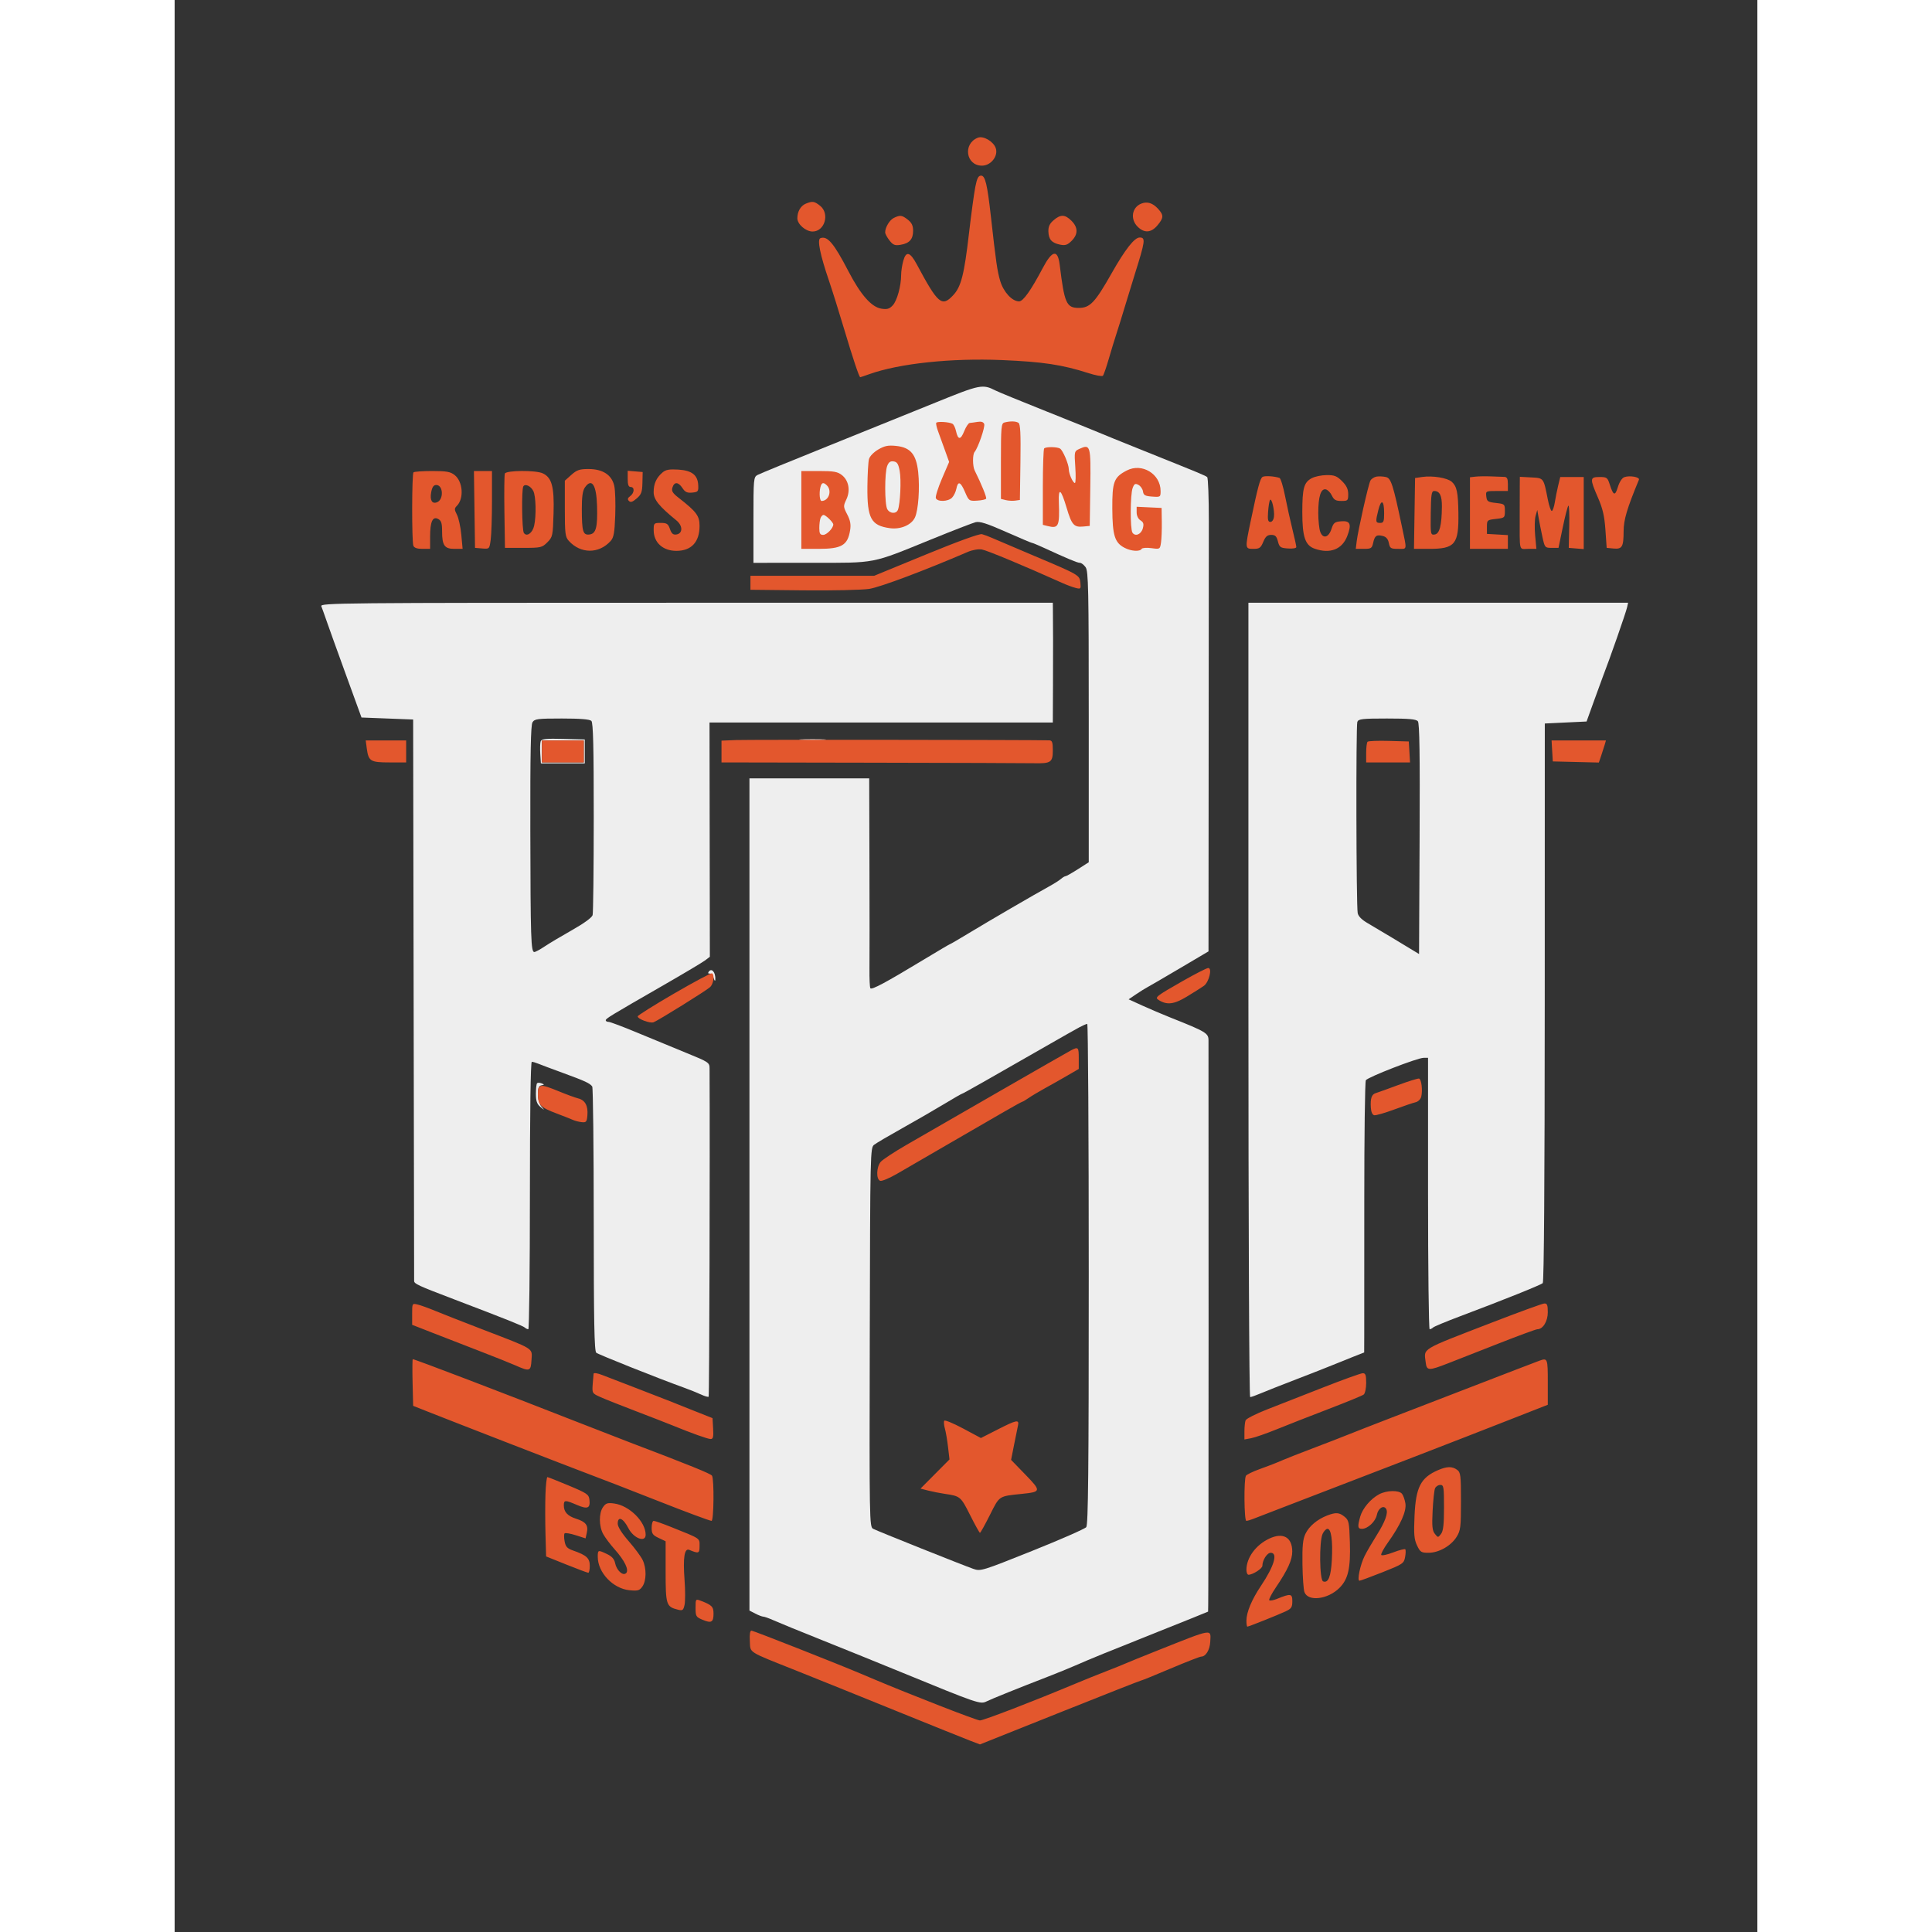 <svg width="480" height="480" viewBox="0 0 793 968" fill="none" xmlns="http://www.w3.org/2000/svg">
<rect x="0" y="0" width="793" height="968" fill="#333333" stroke="none"/>
<path fill-rule="evenodd" clip-rule="evenodd" d="M381.5 201.591C369.95 206.29 345.591 216.135 327.368 223.469C309.146 230.803 293.283 237.313 292.118 237.937C290.062 239.037 290 239.695 290 260.535V282L318.75 281.992C352.061 281.984 348.601 282.656 379.036 270.273C389.78 265.901 399.797 262.017 401.295 261.641C403.383 261.117 406.932 262.246 416.496 266.479C423.358 269.515 429.232 272 429.548 272C429.865 272 432.458 273.072 435.312 274.383C447.642 280.046 452.324 282 453.564 282C454.291 282 455.587 283 456.443 284.223C457.818 286.185 458 294.973 458 359.235V432.025L452.548 435.512C449.549 437.431 446.772 439 446.377 439C445.981 439 444.947 439.617 444.079 440.37C443.21 441.124 440.475 442.853 438 444.211C430.653 448.245 408.194 461.318 398.215 467.369C393.108 470.466 388.77 473 388.576 473C388.381 473 382.434 476.5 375.361 480.778C356.148 492.397 349.194 496.123 348.578 495.126C348.273 494.632 348.073 490.239 348.135 485.364C348.197 480.489 348.192 457.038 348.124 433.25L348 390H288V806.949L290.95 808.474C292.573 809.313 294.378 810 294.961 810C295.545 810 297.929 810.859 300.261 811.909C302.592 812.959 313.5 817.416 324.5 821.815C335.5 826.213 353.5 833.505 364.5 838.018C402.362 853.555 403.679 854.006 406.77 852.474C409.415 851.164 422.596 845.853 438 839.891C442.125 838.294 447.975 835.908 451 834.588C459.586 830.841 466.669 827.953 493 817.463C506.475 812.095 517.633 807.6 517.795 807.473C517.957 807.347 518.068 743.626 518.042 665.872C518.016 588.117 517.996 523.032 517.997 521.237C518 517.658 516.742 516.904 499 509.854C494.875 508.214 488.459 505.483 484.741 503.785L477.983 500.696L481.636 498.214C483.645 496.848 486.242 495.229 487.407 494.616C488.572 494.002 495.932 489.713 503.763 485.085L518 476.67L518.073 379.585C518.113 326.188 518.155 272.89 518.166 261.143C518.178 249.397 517.807 239.46 517.343 239.061C516.412 238.26 514.417 237.431 485.5 225.833C474.5 221.421 464.15 217.218 462.5 216.493C460.85 215.767 449.242 211.086 436.705 206.089C424.167 201.093 412.692 196.383 411.205 195.623C404.844 192.373 403.487 192.646 381.5 201.591ZM73.494 303.75C73.883 304.712 75.053 307.975 76.094 311C77.134 314.025 81.505 326.175 85.807 338L93.629 359.5L119.5 360.5L119.745 500.5C119.88 577.5 119.992 641.07 119.995 641.766C120.001 643.236 121.806 644.07 140 651.006C166.095 660.953 174.509 664.311 175.45 665.152C175.972 665.618 176.76 666 177.2 666C177.64 666 178 635.85 178 599C178 557.205 178.358 532 178.953 532C179.477 532 180.94 532.429 182.203 532.953C183.466 533.477 189 535.549 194.5 537.558C205.657 541.632 208.164 542.796 209.235 544.4C209.639 545.005 209.976 575.032 209.985 611.128C209.997 662.408 210.273 676.976 211.25 677.767C212.412 678.708 242.569 690.718 255 695.19C258.025 696.279 261.979 697.865 263.786 698.716C265.593 699.566 267.287 700.046 267.551 699.783C267.899 699.434 268.24 578.914 268.016 535.392C268 532.365 267.691 532.158 256.25 527.498C249.787 524.866 238.728 520.302 231.674 517.356C224.62 514.41 218.207 512 217.424 512C216.641 512 216 511.642 216 511.204C216 510.325 218.15 509.018 245 493.577C255.175 487.726 264.549 482.135 265.83 481.154L268.161 479.37L267.991 362H440L440.083 343.25C440.158 326.517 440.141 312.806 440.036 304.75L440 302H256.393C81.926 302 72.821 302.087 73.494 303.75ZM538 501C538 613.68 538.379 700 538.873 700C539.353 700 541.715 699.16 544.123 698.133C546.53 697.105 554.575 693.93 562 691.076C569.425 688.222 577.525 685.046 580 684.019C582.475 682.991 587.087 681.134 590.25 679.891L596 677.632L596.037 669.066C596.057 664.355 596.064 633.95 596.053 601.5C596.041 569.05 596.392 541.932 596.833 541.237C597.826 539.671 622.667 530.028 625.75 530.012L628 530V598C628 635.4 628.36 666 628.8 666C629.24 666 630.028 665.601 630.55 665.113C631.073 664.624 637.125 662.108 644 659.521C666.136 651.19 684.474 643.833 685.472 642.882C686.093 642.29 686.455 591.404 686.472 502.228L686.5 362.5L707.427 361.5L711.034 351.5C713.018 346 714.989 340.6 715.415 339.5C719.098 329.99 727.12 307.04 727.736 304.25L728.233 302H538V501ZM179.299 361.892C178.426 363.291 178.143 377.453 178.214 416.142C178.314 470.418 178.53 477 180.21 477C180.76 477 183.075 475.751 185.355 474.224C187.635 472.698 193.859 468.985 199.187 465.974C205.116 462.624 209.087 459.724 209.424 458.5C209.726 457.4 209.979 435.327 209.986 409.45C209.997 374.173 209.7 362.1 208.8 361.2C207.985 360.385 203.253 360 194.041 360C181.821 360 180.364 360.187 179.299 361.892ZM592.568 361.685C591.843 363.572 592.016 453.634 592.752 457.482C593.062 459.107 594.793 460.843 597.861 462.607C600.412 464.074 618.825 475.089 623.5 478C623.5 478 623.457 485.52 623.772 419.629C623.971 378.043 623.736 362.387 622.9 361.379C622.025 360.325 618.393 360 607.485 360C595.027 360 593.132 360.214 592.568 361.685ZM183.422 371.343C183.124 372.119 183.02 374.947 183.19 377.627L183.5 382.5H205.5V370.5L194.732 370.216C186.191 369.991 183.851 370.224 183.422 371.343ZM314.287 370.74C317.469 370.939 322.419 370.937 325.287 370.736C328.154 370.535 325.55 370.372 319.5 370.374C313.45 370.376 311.104 370.541 314.287 370.74ZM184 382H205V371H184V382ZM267.485 487.025C267.136 487.588 267.407 487.926 268.087 487.775C268.767 487.624 269.655 488.625 270.062 490C270.492 491.455 270.842 491.802 270.9 490.832C271.124 487.092 268.944 484.663 267.485 487.025ZM453.235 514.752C451.439 515.713 444.914 519.401 438.735 522.948C407.741 540.735 394.918 548 394.514 548C394.27 548 390.117 550.387 385.285 553.305C380.453 556.223 371.1 561.625 364.5 565.309C357.9 568.993 351.6 572.7 350.5 573.547C348.528 575.065 348.497 576.396 348.283 670.026C348.073 761.956 348.125 764.997 349.941 765.969C352.026 767.084 394.373 784.017 400.197 786.064C403.802 787.331 404.534 787.107 429.697 777.029C443.889 771.345 456.063 766.002 456.75 765.156C457.735 763.944 458 737.069 458 638.309C458 569.389 457.663 513.001 457.25 513.002C456.837 513.002 455.031 513.79 453.235 514.752ZM181.598 542.736C181.269 543.064 181 545.439 181 548.012C181 551.632 181.509 553.121 183.25 554.595C185.498 556.498 185.498 556.498 183.75 554.421C182.706 553.181 182 550.689 182 548.245C182 545.143 182.425 544.061 183.75 543.794C185.337 543.474 185.346 543.38 183.848 542.789C182.939 542.431 181.927 542.407 181.598 542.736Z" fill="#EEEEEE"/>
<path fill-rule="evenodd" clip-rule="evenodd" d="M402.465 68.986C394.822 71.954 396.429 83 404.504 83C408.984 83 412.786 78.137 411.396 74.185C410.223 70.849 405.2 67.924 402.465 68.986ZM401.143 93.75C400.521 96.912 399.101 107.375 397.987 117C395.607 137.562 394.049 143.666 390.103 147.89C384.417 153.977 382.505 152.364 371.867 132.5C368.471 126.16 366.475 125.628 365.069 130.689C364.487 132.785 364.009 135.94 364.006 137.701C363.996 143.273 361.965 150.661 359.805 152.979C358.133 154.774 357.006 155.105 354.11 154.654C349.156 153.883 343.739 147.738 337.601 135.927C330.247 121.775 327.044 118.002 323.531 119.35C321.857 119.992 323.378 127.532 327.796 140.5C329.483 145.45 332.94 156.475 335.478 165C339.823 179.594 342.971 189 343.51 189C343.641 189 345.718 188.3 348.124 187.444C363.179 182.091 389.082 179.345 414.5 180.409C435.061 181.269 444.674 182.722 457.933 186.972C461.471 188.106 464.692 188.689 465.09 188.267C465.488 187.845 466.787 184.125 467.978 180C469.168 175.875 470.955 170.025 471.949 167C472.943 163.975 474.758 158.125 475.984 154C477.209 149.875 479.485 142.45 481.041 137.5C486.332 120.672 486.556 119 483.518 119C480.906 119 476.244 124.944 469.464 136.919C461.149 151.604 458.619 154.273 453.013 154.273C446.827 154.273 445.799 151.958 443.461 132.773C442.484 124.763 439.724 125.263 434.941 134.317C429.011 145.545 425.136 151 423.089 151C419.606 151 415.273 146.297 413.632 140.736C412.162 135.753 411.556 131.559 408.975 108.5C407.162 92.308 406.13 88 404.066 88C402.681 88 402.016 89.309 401.143 93.75ZM316.315 102.007C313.697 103.062 312 105.955 312 109.362C312 112.335 316.215 116 319.635 116C325.753 116 328.351 106.995 323.365 103.073C320.495 100.815 319.608 100.68 316.315 102.007ZM484.315 102.016C479.627 103.885 478.678 109.769 482.455 113.545C485.815 116.905 489.24 116.691 492.411 112.923C495.582 109.155 495.637 107.812 492.75 104.637C490.07 101.689 487.297 100.828 484.315 102.016ZM360.364 109.17C358.235 110.201 356 113.91 356 116.412C356 117.137 356.97 118.963 358.156 120.471C359.962 122.767 360.856 123.123 363.666 122.667C368.137 121.941 370 119.875 370 115.644C370 113.055 369.315 111.606 367.365 110.073C364.447 107.777 363.494 107.654 360.364 109.17ZM440.399 110.333C438.404 112.049 437.711 113.545 437.781 115.985C437.894 119.983 439.472 121.744 443.697 122.589C446.264 123.103 447.356 122.735 449.434 120.657C452.717 117.374 452.693 113.966 449.364 110.636C446.115 107.388 443.91 107.313 440.399 110.333ZM381.601 211.836C381.374 212.204 381.767 214.079 382.476 216.003C383.184 217.926 384.727 222.188 385.905 225.473L388.046 231.446L384.451 239.814C382.474 244.417 381.099 248.816 381.397 249.591C382.134 251.513 387.485 251.372 389.478 249.379C390.369 248.488 391.357 246.463 391.674 244.879C392.489 240.807 393.77 241.297 396.018 246.542C397.908 250.952 398.083 251.076 402.046 250.842C404.291 250.71 406.333 250.269 406.584 249.864C406.968 249.244 404.284 242.627 400.865 235.764C399.778 233.582 399.737 227.712 400.8 226.45C402.557 224.364 406.167 213.877 405.619 212.449C405.224 211.421 404.136 211.074 402.267 211.381C400.745 211.631 398.986 211.873 398.359 211.918C397.731 211.963 396.488 213.823 395.596 216.051C393.803 220.532 392.492 220.516 391.5 216C391.14 214.363 390.364 212.725 389.774 212.36C388.263 211.427 382.099 211.031 381.601 211.836ZM415.75 211.689C414.161 212.105 414 213.888 414 231.054V249.962L416.398 250.564C417.717 250.895 419.855 251.016 421.148 250.833L423.5 250.5L423.773 231.573C423.981 217.1 423.746 212.456 422.773 211.838C421.43 210.986 418.666 210.927 415.75 211.689ZM352.543 225.212C350.282 226.528 348.289 228.583 347.893 230.008C347.511 231.378 347.155 237.607 347.1 243.849C346.96 259.742 348.912 263.341 358.376 264.638C363.754 265.375 369.21 263.03 370.938 259.238C372.628 255.528 373.403 244.588 372.544 236.566C371.585 227.613 368.685 224.162 361.5 223.423C357.477 223.01 355.727 223.359 352.543 225.212ZM435.667 224.667C435.3 225.033 435 233.8 435 244.148V262.962L437.498 263.589C442.877 264.939 443.468 263.66 443.02 251.63C442.736 243.982 444.101 244.952 446.902 254.389C449.445 262.955 450.591 264.259 455.185 263.818L458.5 263.5L458.772 244.227C459.069 223.115 458.86 222.376 453.296 224.911C450.768 226.063 450.73 226.233 451.265 234.042C451.565 238.419 451.476 242 451.066 242C450.06 242 448 237.348 448 235.075C448 232.627 445.063 225.686 443.638 224.765C442.211 223.844 436.56 223.774 435.667 224.667ZM357.002 233.496C355.686 236.955 355.711 252.591 357.035 255.066C358.285 257.4 361.55 257.614 362.394 255.416C363.561 252.375 364.106 240.464 363.282 236C362.622 232.424 361.995 231.434 360.228 231.181C358.591 230.946 357.738 231.558 357.002 233.496ZM477.071 235.727C470.595 239.076 469.733 241.343 469.807 254.839C469.881 268.301 471.017 271.923 475.967 274.483C479.296 276.204 483.587 276.477 484.484 275.025C484.821 274.481 486.989 274.311 489.394 274.641C493.664 275.226 493.705 275.202 494.204 271.865C494.48 270.014 494.66 265.35 494.603 261.5L494.5 254.5L482 253.905V256.712C482 258.399 482.768 259.998 483.924 260.72C485.431 261.661 485.686 262.527 485.102 264.711C484.289 267.753 481.248 268.999 479.885 266.848C478.7 264.978 478.781 247.706 479.991 244.525C480.823 242.336 481.291 242.085 482.921 242.958C483.987 243.528 485.004 245.009 485.18 246.248C485.446 248.121 486.216 248.552 489.75 248.807C493.904 249.108 494 249.045 494 246.008C494 237.458 484.676 231.795 477.071 235.727ZM198.766 237.919L195.5 240.839V254.816C195.5 267.384 195.701 269.015 197.498 270.999C203.42 277.539 212.55 277.574 218.429 271.079C220.01 269.332 220.424 267.042 220.754 258.227C220.975 252.327 220.764 245.705 220.286 243.511C219.078 237.979 214.557 235 207.368 235C202.884 235 201.51 235.466 198.766 237.919ZM244.397 236.761C241.329 239.418 240 242.382 240 246.566C240 250.298 242.688 253.641 251.396 260.738C254.688 263.42 254.672 267.333 251.367 267.804C249.759 268.034 248.971 267.356 248.169 265.054C247.251 262.422 246.614 262 243.552 262C240.11 262 240.001 262.116 240.022 265.75C240.058 271.861 244.648 276 251.387 276C258.901 276 263 271.587 263 263.496C263 258.452 261.477 256.4 252.596 249.479C249.447 247.024 248.853 246.04 249.427 244.229C250.365 241.275 252.382 241.408 254.447 244.559C255.765 246.572 256.803 247.052 259.312 246.809C262.245 246.525 262.487 246.23 262.338 243.116C262.092 237.984 259.157 235.698 252.289 235.286C247.777 235.016 246.036 235.341 244.397 236.761ZM119.667 236.667C118.833 237.5 118.779 271.26 119.607 273.418C120.017 274.486 121.48 275 124.107 275H128V268.934C128 261.354 129.275 258.542 132.042 260.022C133.588 260.85 134 262.13 134 266.101C134 273.289 135.188 275 140.179 275H144.287L143.629 267.923C143.268 264.031 142.285 259.517 141.445 257.893C140.106 255.304 140.098 254.76 141.377 253.48C145.05 249.808 144.45 241.286 140.288 238.012C138.17 236.346 136.234 236 129.032 236C124.248 236 120.033 236.3 119.667 236.667ZM150.5 274.5L154.107 274.802C157.702 275.103 157.716 275.089 158.357 270.412C158.711 267.832 159 259.034 159 250.86V236H149.957L150.5 274.5ZM165.445 237.284C165.174 237.99 165.075 246.652 165.226 256.534L165.5 274.5H174.73C183.484 274.5 184.102 274.357 186.73 271.727C189.395 269.06 189.513 268.505 189.852 257.093C190.244 243.86 188.978 239.222 184.405 237.139C180.853 235.52 166.078 235.633 165.445 237.284ZM227 239.94C227 242.882 227.413 244 228.5 244C230.555 244 230.392 246.99 228.25 248.572C226.958 249.527 226.792 250.162 227.617 250.999C228.447 251.842 229.442 251.524 231.492 249.761C233.833 247.747 234.269 246.565 234.375 241.944L234.5 236.5L227 235.879V239.94ZM314 275H322.566C334.227 275 337.228 273.23 338.443 265.632C338.907 262.73 338.535 260.72 336.981 257.739C334.997 253.933 334.976 253.571 336.541 250.272C338.675 245.776 337.765 240.747 334.328 238.043C332.156 236.335 330.279 236 322.865 236H314V275ZM545.082 238.949C543.866 239.701 542.667 244.182 539.064 261.435C536.254 274.892 536.265 275 540.487 275C543.526 275 544.161 274.551 545.436 271.5C546.559 268.812 547.483 268 549.42 268C551.428 268 552.114 268.663 552.78 271.25C553.537 274.191 554.014 274.529 557.808 274.807C560.22 274.984 562 274.677 562 274.084C562 273.516 561.13 269.553 560.068 265.276C559.005 260.999 557.35 253.518 556.39 248.651C555.431 243.783 554.163 239.642 553.573 239.448C550.884 238.562 546.157 238.285 545.082 238.949ZM569.704 239.596C565.794 241.716 565 244.597 565 256.664C565 269.02 566.447 273.263 571.23 274.93C578.943 277.619 584.97 275.263 587.531 268.559C589.808 262.596 589.037 260.791 584.383 261.189C581.221 261.46 580.604 261.952 579.625 264.988C578.212 269.369 575.382 270.134 574.003 266.508C573.451 265.057 573 260.778 573 257C573 248.774 574.287 244.716 576.745 245.189C577.702 245.374 579.075 246.756 579.797 248.262C580.851 250.462 581.786 251 584.555 251C587.811 251 588 250.812 588 247.577C588 245.088 587.16 243.314 584.923 241.077C582.346 238.5 581.087 238.007 577.173 238.04C574.603 238.062 571.242 238.762 569.704 239.596ZM602.248 238.785C601.009 238.98 599.599 239.896 599.115 240.82C598.095 242.768 592.914 265.711 592.244 271.25L591.79 275H595.816C599.472 275 599.901 274.726 600.497 272.011C601.294 268.383 602.175 267.755 605.345 268.551C607.019 268.971 607.965 270.076 608.366 272.081C608.897 274.737 609.319 275 613.054 275C617.66 275 617.479 276.053 614.947 264C610.519 242.919 609.469 239.634 606.962 239.027C605.608 238.699 603.487 238.591 602.248 238.785ZM625 238.988L621.5 239.5L620.954 275H628.573C641.569 275 643.429 272.724 643.207 257.087C643.059 246.68 642.432 243.701 639.912 241.42C637.7 239.418 630.308 238.213 625 238.988ZM651.75 238.816L649 239.133V275H668V268.105L657.5 267.5V264C657.5 260.593 657.619 260.487 662 260C666.381 259.513 666.5 259.407 666.5 256C666.5 252.593 666.381 252.487 662 252C657.981 251.553 657.466 251.206 657.184 248.75C656.872 246.041 656.951 246 662.434 246H668V242.5C668 239.856 667.572 238.985 666.25 238.94C665.288 238.907 662.25 238.794 659.5 238.69C656.75 238.585 653.263 238.642 651.75 238.816ZM726.295 239.087C725.179 239.499 723.849 241.562 723.112 244.021C721.719 248.669 720.848 248.397 719.043 242.75C717.927 239.258 717.575 239 713.922 239C709.05 239 708.989 239.782 713.125 249.305C715.535 254.851 716.394 258.563 716.875 265.5L717.5 274.5L720.895 274.824C725.245 275.239 725.966 274.02 725.985 266.212C725.999 260.428 727.662 254.825 733.653 240.372C734.22 239.003 728.991 238.089 726.295 239.087ZM673.962 242.95C673.94 245.178 673.923 251.725 673.923 257.5C673.923 277.123 673.411 275 678.144 275H682.287L681.661 268.25C681.317 264.538 681.417 260.15 681.883 258.5L682.731 255.5L683.417 259.5C683.794 261.7 684.642 265.975 685.302 269C686.471 274.365 686.584 274.5 689.931 274.5H693.362L695.489 264.275C696.659 258.652 697.926 253.741 698.304 253.363C698.682 252.984 698.881 257.586 698.746 263.587L698.5 274.5L706 275.121V239H694.237L693.209 243.25C692.643 245.588 691.875 249.412 691.502 251.75C691.129 254.088 690.446 256 689.983 256C689.52 256 688.631 253.412 688.008 250.25C685.846 239.292 686.031 239.536 679.671 239.2L674 238.9L673.962 242.95ZM205.557 244.223C204.44 245.817 204.004 248.855 204.014 254.973C204.032 266.351 204.576 268.189 207.815 267.804C211.124 267.41 211.95 264.323 211.644 253.501C211.344 242.887 208.997 239.31 205.557 244.223ZM323.519 244.25C322.859 247.113 323.211 251 324.131 251C327.746 251 329.494 245.894 326.8 243.2C325.03 241.43 324.101 241.727 323.519 244.25ZM128.542 246.63C127.794 250.617 128.953 252.616 131.455 251.655C134.907 250.331 134.599 243 131.092 243C129.734 243 129.036 243.994 128.542 246.63ZM174.701 243.695C173.768 245.245 173.998 265.514 174.966 267C176.365 269.148 179.326 267.081 180.132 263.393C181.246 258.292 181.01 248.578 179.71 246.009C178.443 243.505 175.605 242.194 174.701 243.695ZM629.354 257.058C629.211 267.809 629.266 268.104 631.34 267.806C633.769 267.457 634.845 263.32 634.942 253.95C635.001 248.323 633.863 245.999 631.05 246.002C629.752 246.003 629.476 247.803 629.354 257.058ZM548.797 250.531C548.471 251.064 548.046 253.75 547.852 256.5C547.575 260.434 547.82 261.5 549 261.5C549.878 261.5 550.627 260.404 550.806 258.856C551.179 255.637 549.621 249.182 548.797 250.531ZM603.116 255.455C601.609 261.44 601.684 262 604 262C605.73 262 606 261.333 606 257.059C606 250.645 604.532 249.829 603.116 255.455ZM323.607 259.582C323.273 260.452 323 262.702 323 264.582C323 267.3 323.398 268 324.943 268C326.726 268 330 264.619 330 262.777C330 261.706 326.204 258 325.107 258C324.616 258 323.941 258.712 323.607 259.582ZM376.5 277.795L350.5 288.484L288.5 288.5V295.5L315 295.778C329.575 295.93 344.425 295.605 348 295.055C353.458 294.216 375.565 285.923 397.452 276.505C399.711 275.533 402.711 275.02 404.452 275.308C406.972 275.724 425.432 283.412 444.64 292.046C446.916 293.069 449.987 294.21 451.462 294.58C453.995 295.216 454.128 295.074 453.823 292.055C453.426 288.124 453.426 288.125 430.5 278.438C420.6 274.255 411.15 270.231 409.5 269.496C407.85 268.761 405.6 267.922 404.5 267.632C403.284 267.312 392.31 271.295 376.5 277.795ZM281.25 370.794L274 371.088V382L349.25 382.134C390.637 382.208 427.2 382.332 430.5 382.409C439.022 382.608 440 381.944 440 375.965C440 371.927 439.673 370.988 438.25 370.938C431.367 370.694 286.99 370.561 281.25 370.794ZM96.278 375.039C97.131 381.398 98.112 382 107.622 382H116V371H95.737L96.278 375.039ZM184 382H205V371H184V382ZM597.699 371.634C597.315 372.019 597 374.508 597 377.167V382H618.975L618.353 371.5L608.376 371.217C602.889 371.062 598.084 371.249 597.699 371.634ZM690.5 381.5L713.577 382.06L714.701 378.78C715.32 376.976 716.12 374.488 716.48 373.25L717.135 371H689.895L690.5 381.5ZM505 491.57C491.659 499.18 490.96 499.731 493.008 501.027C497.179 503.665 500.704 503.245 507.151 499.341C510.643 497.227 514.474 494.807 515.664 493.964C518.255 492.13 520.004 484.997 517.861 485.005C517.113 485.008 511.325 487.963 505 491.57ZM250.25 497.79C240.213 503.619 232 508.772 232 509.242C232 510.556 238.198 512.86 239.948 512.197C242.326 511.295 266.266 496.408 268.25 494.597C270.007 492.993 270.652 488.52 269.25 487.655C268.837 487.401 260.288 491.961 250.25 497.79ZM449 526.326C447.625 527.048 431.2 536.453 412.5 547.226C393.8 557.998 373.325 569.793 367 573.435C360.675 577.078 354.712 580.995 353.75 582.14C351.588 584.711 351.413 590.838 353.479 591.63C354.292 591.942 358.229 590.284 362.229 587.946C366.228 585.608 377.825 578.882 388 572.999C398.175 567.116 410.502 559.985 415.393 557.152C420.285 554.318 424.49 552 424.739 552C424.988 552 426.386 551.169 427.846 550.153C429.306 549.137 432.975 546.946 436 545.284C439.025 543.623 444.087 540.76 447.25 538.921L453 535.579V530.289C453 524.574 452.769 524.345 449 526.326ZM613 543.659C607.775 545.598 602.727 547.416 601.783 547.7C599.718 548.321 599.047 550.324 599.34 554.992C599.477 557.159 600.124 558.593 601.047 558.771C601.865 558.928 606.352 557.643 611.017 555.915C615.683 554.186 620.517 552.545 621.761 552.268C623.021 551.986 624.271 550.77 624.584 549.52C625.373 546.378 624.699 540.706 623.5 540.394C622.95 540.252 618.225 541.721 613 543.659ZM182 548.345C182 553.568 183.253 554.834 191.5 557.937C194.8 559.179 198.4 560.6 199.5 561.095C200.6 561.59 202.625 562.108 204 562.247C206.217 562.47 206.535 562.08 206.808 558.792C207.202 554.048 205.656 551.201 202.221 550.346C200.725 549.973 196.401 548.393 192.612 546.834C182.949 542.858 182 542.993 182 548.345ZM119 658.371V663.78L129.25 667.79C134.887 669.996 145.575 674.145 153 677.011C160.425 679.877 168.321 683.031 170.546 684.02C177.963 687.317 178.462 687.158 178.798 681.386C179.153 675.28 180.738 676.269 154.265 666.09C144.494 662.333 133.8 658.137 130.5 656.764C127.2 655.391 123.263 653.974 121.75 653.615C119.008 652.964 119 652.979 119 658.371ZM660 662.649C623.668 676.692 625.971 675.31 626.817 682.556C627.317 686.842 628.257 686.886 638 683.083C642.125 681.473 653.606 676.97 663.513 673.078C673.42 669.185 682.083 666 682.763 666C685.559 666 688 662.038 688 657.5C688 653.847 687.671 653.017 686.25 653.09C685.288 653.14 673.475 657.441 660 662.649ZM119.218 692.685L119.5 704.371L126.5 707.15C139.394 712.268 198.411 735.169 206 737.999C212.656 740.481 229.177 746.884 242 751.952C255.896 757.444 268.143 762 269.009 762C270.16 762 270.368 741.116 269.235 739.365C268.591 738.371 257.846 734.019 228.5 722.864C224.1 721.192 212.625 716.734 203 712.959C164.244 697.757 120.366 681 119.314 681C119.107 681 119.063 686.258 119.218 692.685ZM684 681.688C682.582 682.189 667.853 687.856 638.5 699.194C631.35 701.955 618.525 706.902 610 710.187C601.475 713.472 591.35 717.426 587.5 718.975C583.65 720.523 576.675 723.224 572 724.978C564.481 727.798 557.845 730.429 551.5 733.105C550.4 733.569 546.8 734.927 543.5 736.123C540.2 737.319 537.169 738.793 536.765 739.399C535.664 741.05 535.838 762 536.953 762C537.477 762 538.94 761.588 540.203 761.084C541.466 760.581 547.225 758.356 553 756.141C604.283 736.466 642.043 721.865 669.75 710.994L688 703.834V692.417C688 680.715 687.855 680.325 684 681.688ZM209.911 688.25C209.863 688.388 209.668 690.658 209.479 693.296C209.136 698.066 209.157 698.101 213.317 699.976C215.618 701.012 223.575 704.178 231 707.011C238.425 709.844 246.525 712.989 249 714.001C259.164 718.157 267.111 721 268.563 721C269.794 721 270.044 719.946 269.802 715.768L269.5 710.536L261 707.17C256.325 705.318 250.475 702.984 248 701.982C245.525 700.981 237.425 697.837 230 694.997C222.575 692.157 215.466 689.421 214.203 688.916C211.979 688.029 210.093 687.736 209.911 688.25ZM575.5 695.142C565.6 699.029 552.922 703.996 547.327 706.181C541.733 708.366 536.895 710.831 536.577 711.659C536.26 712.486 536 714.977 536 717.193V721.223L539.4 720.585C541.27 720.234 547.071 718.209 552.292 716.085C557.513 713.96 569.145 709.404 578.142 705.96C587.139 702.515 595.063 699.26 595.75 698.726C596.446 698.185 597 695.595 597 692.878C597 688.885 596.683 688.007 595.25 688.037C594.288 688.058 585.4 691.255 575.5 695.142ZM385.601 711.837C385.302 712.32 385.442 714.055 385.911 715.691C386.381 717.328 387.093 721.494 387.494 724.948L388.223 731.229L373.705 745.844L377.603 746.841C379.746 747.39 383.525 748.133 386 748.493C393.613 749.598 393.9 749.84 398.538 759.076C401.003 763.984 403.236 768 403.5 768C403.764 768 405.994 763.989 408.456 759.087C413.375 749.293 412.756 749.701 424.565 748.476C434.228 747.473 434.289 747.117 426.227 738.802L419.093 731.445L420.571 723.972C421.384 719.863 422.271 715.487 422.543 714.25C423.236 711.102 421.905 711.362 412.311 716.25L403.969 720.5L395.057 715.729C390.154 713.105 385.899 711.354 385.601 711.837ZM633.007 736.593C624.304 740.367 621.863 745.123 621.226 759.546C620.821 768.74 621.036 771.274 622.482 774.322C624.064 777.655 624.603 778 628.228 778C633.397 778 639.492 774.551 642.299 770.038C644.3 766.822 644.5 765.197 644.5 752.171C644.5 739.141 644.324 737.712 642.559 736.421C640.105 734.625 637.434 734.673 633.007 736.593ZM185.789 748.75C185.63 753.563 185.639 762.524 185.809 768.664L186.118 779.827L196.309 783.918C201.914 786.168 206.838 788.007 207.25 788.004C207.662 788.002 208 786.435 208 784.523C208 780.713 206.388 779.224 199.758 776.91C196.692 775.84 195.903 775 195.388 772.255C195.043 770.414 195.047 768.619 195.398 768.268C195.749 767.917 198.254 768.339 200.963 769.205L205.889 770.781L206.533 767.849C207.331 764.215 205.968 762.459 201.17 760.941C196.9 759.589 195 757.547 195 754.309C195 751.486 195.578 751.462 201.582 754.035C206.911 756.32 208.325 755.718 207.828 751.379C207.53 748.776 206.586 748.133 197.5 744.333C192 742.033 187.18 740.117 186.789 740.076C186.398 740.034 185.948 743.938 185.789 748.75ZM631.489 745.75C631.091 746.712 630.552 751.775 630.292 757C629.909 764.69 630.122 766.881 631.409 768.5C632.982 770.477 633.017 770.478 634.5 768.559C635.63 767.096 636 763.832 636 755.309C636 744.88 635.853 744 634.107 744C633.066 744 631.888 744.788 631.489 745.75ZM603.5 748.68C599.226 750.96 595.155 755.784 594.002 759.935C592.6 764.98 592.745 766 594.865 766C597.787 766 601.677 762.364 602.349 759.007C603.012 755.692 605.721 753.931 606.993 755.988C608.177 757.905 606.561 762.396 602.199 769.308C600.049 772.713 597.379 777.3 596.265 779.5C594.046 783.883 592.342 792 593.641 792C594.091 792 599.276 790.09 605.164 787.755C615.375 783.706 615.898 783.355 616.499 780.153C616.846 778.306 616.884 776.551 616.585 776.251C616.285 775.952 613.57 776.652 610.551 777.808C607.532 778.963 604.833 779.538 604.553 779.086C604.273 778.633 605.774 775.842 607.888 772.882C614.239 763.988 617.287 757.156 616.652 753.24C616.346 751.36 615.57 749.187 614.926 748.411C613.373 746.539 607.243 746.684 603.5 748.68ZM214.636 755.109C212.495 758.166 212.55 764.722 214.75 768.678C215.713 770.408 218.243 773.776 220.373 776.162C225.482 781.885 227.782 786.618 226.214 788.186C224.62 789.78 221.417 786.836 220.668 783.088C220.279 781.147 219.038 779.771 216.652 778.639C212.096 776.477 212 776.506 212 780.04C212 787.905 219.673 795.974 227.906 796.765C232.107 797.169 232.937 796.928 234.363 794.892C236.407 791.974 236.472 785.797 234.503 781.647C233.679 779.911 230.529 775.652 227.503 772.182C224.065 768.24 222 764.958 222 763.436C222 759.424 224.743 760.591 227.371 765.72C229.968 770.79 236 773.054 236 768.96C236 762.433 227.82 754.322 220.208 753.301C216.886 752.855 216.017 753.137 214.636 755.109ZM577.45 759.326C572.505 761.229 568.363 764.715 566.578 768.478C565.276 771.22 564.945 774.584 565.074 783.747C565.165 790.211 565.617 796.499 566.077 797.72C567.909 802.582 577.823 801.377 583.61 795.59C587.99 791.21 589.233 785.776 588.834 772.741C588.526 762.675 588.315 761.67 586.139 759.91C583.473 757.753 581.826 757.642 577.45 759.326ZM239 765.453C239 768.416 239.496 769.142 242.5 770.567L246 772.228V787.459C246 804.071 246.316 805.05 252.152 806.506C254.516 807.096 254.879 806.827 255.492 804.037C255.87 802.315 255.865 796.712 255.481 791.587C254.645 780.432 255.414 775.538 257.845 776.543C262.616 778.515 263 778.37 263 774.6C263 770.575 263.784 771.099 248.773 765.092C244.523 763.391 240.585 762 240.023 762C239.46 762 239 763.554 239 765.453ZM575.161 768.547C573.401 772.409 573.616 791.639 575.427 792.334C578.008 793.324 579.36 789.976 579.805 781.486C580.31 771.868 579.48 766 577.615 766C576.903 766 575.799 767.146 575.161 768.547ZM548.5 770.872C541.699 774.061 537 780.473 537 786.565C537 787.904 537.472 789 538.05 789C540.19 789 545 785.901 545 784.521C545 781.696 547.358 778 549.161 778C552.886 778 550.918 784.678 544.272 794.586C539.643 801.488 537 807.825 537 812.02C537 813.659 537.213 815 537.474 815C538.166 815 552.946 809.1 556.75 807.305C559.506 806.005 560 805.24 560 802.269C560 798.413 559.201 798.292 552.288 801.104C550.522 801.822 548.794 802.127 548.449 801.782C548.103 801.437 549.598 798.532 551.77 795.327C557.687 786.596 560.004 781.498 559.968 777.29C559.909 770.203 555.358 767.657 548.5 770.872ZM261 805.576C261 809.814 261.225 810.196 264.544 811.583C268.939 813.419 270 812.815 270 808.476C270 804.995 269.159 804.151 263.567 802.026C261.045 801.067 261 801.129 261 805.576ZM288.198 822.217C288.555 828.378 286.562 827.11 311.5 837.054C321.4 841.001 343.9 850.077 361.5 857.223C379.1 864.368 395.75 871.07 398.5 872.115L403.5 874.017L443.563 858.008C465.598 849.204 483.903 842 484.241 842C484.579 842 491.221 839.3 499 836C506.779 832.7 513.717 830 514.417 830C516.613 830 518.656 826.651 518.866 822.71C519.226 815.948 520.739 815.706 492.5 826.934C485.35 829.777 478.15 832.7 476.5 833.43C474.85 834.16 470.35 835.971 466.5 837.454C462.65 838.937 455.9 841.658 451.5 843.5C430.1 852.461 405.334 862 403.469 862C401.844 862 368.783 849.127 349.5 840.986C347.85 840.289 345.15 839.148 343.5 838.45C331.373 833.321 289.919 817 289.017 817C288.293 817 288.003 818.849 288.198 822.217Z" fill="#E3572D"/>
</svg>
